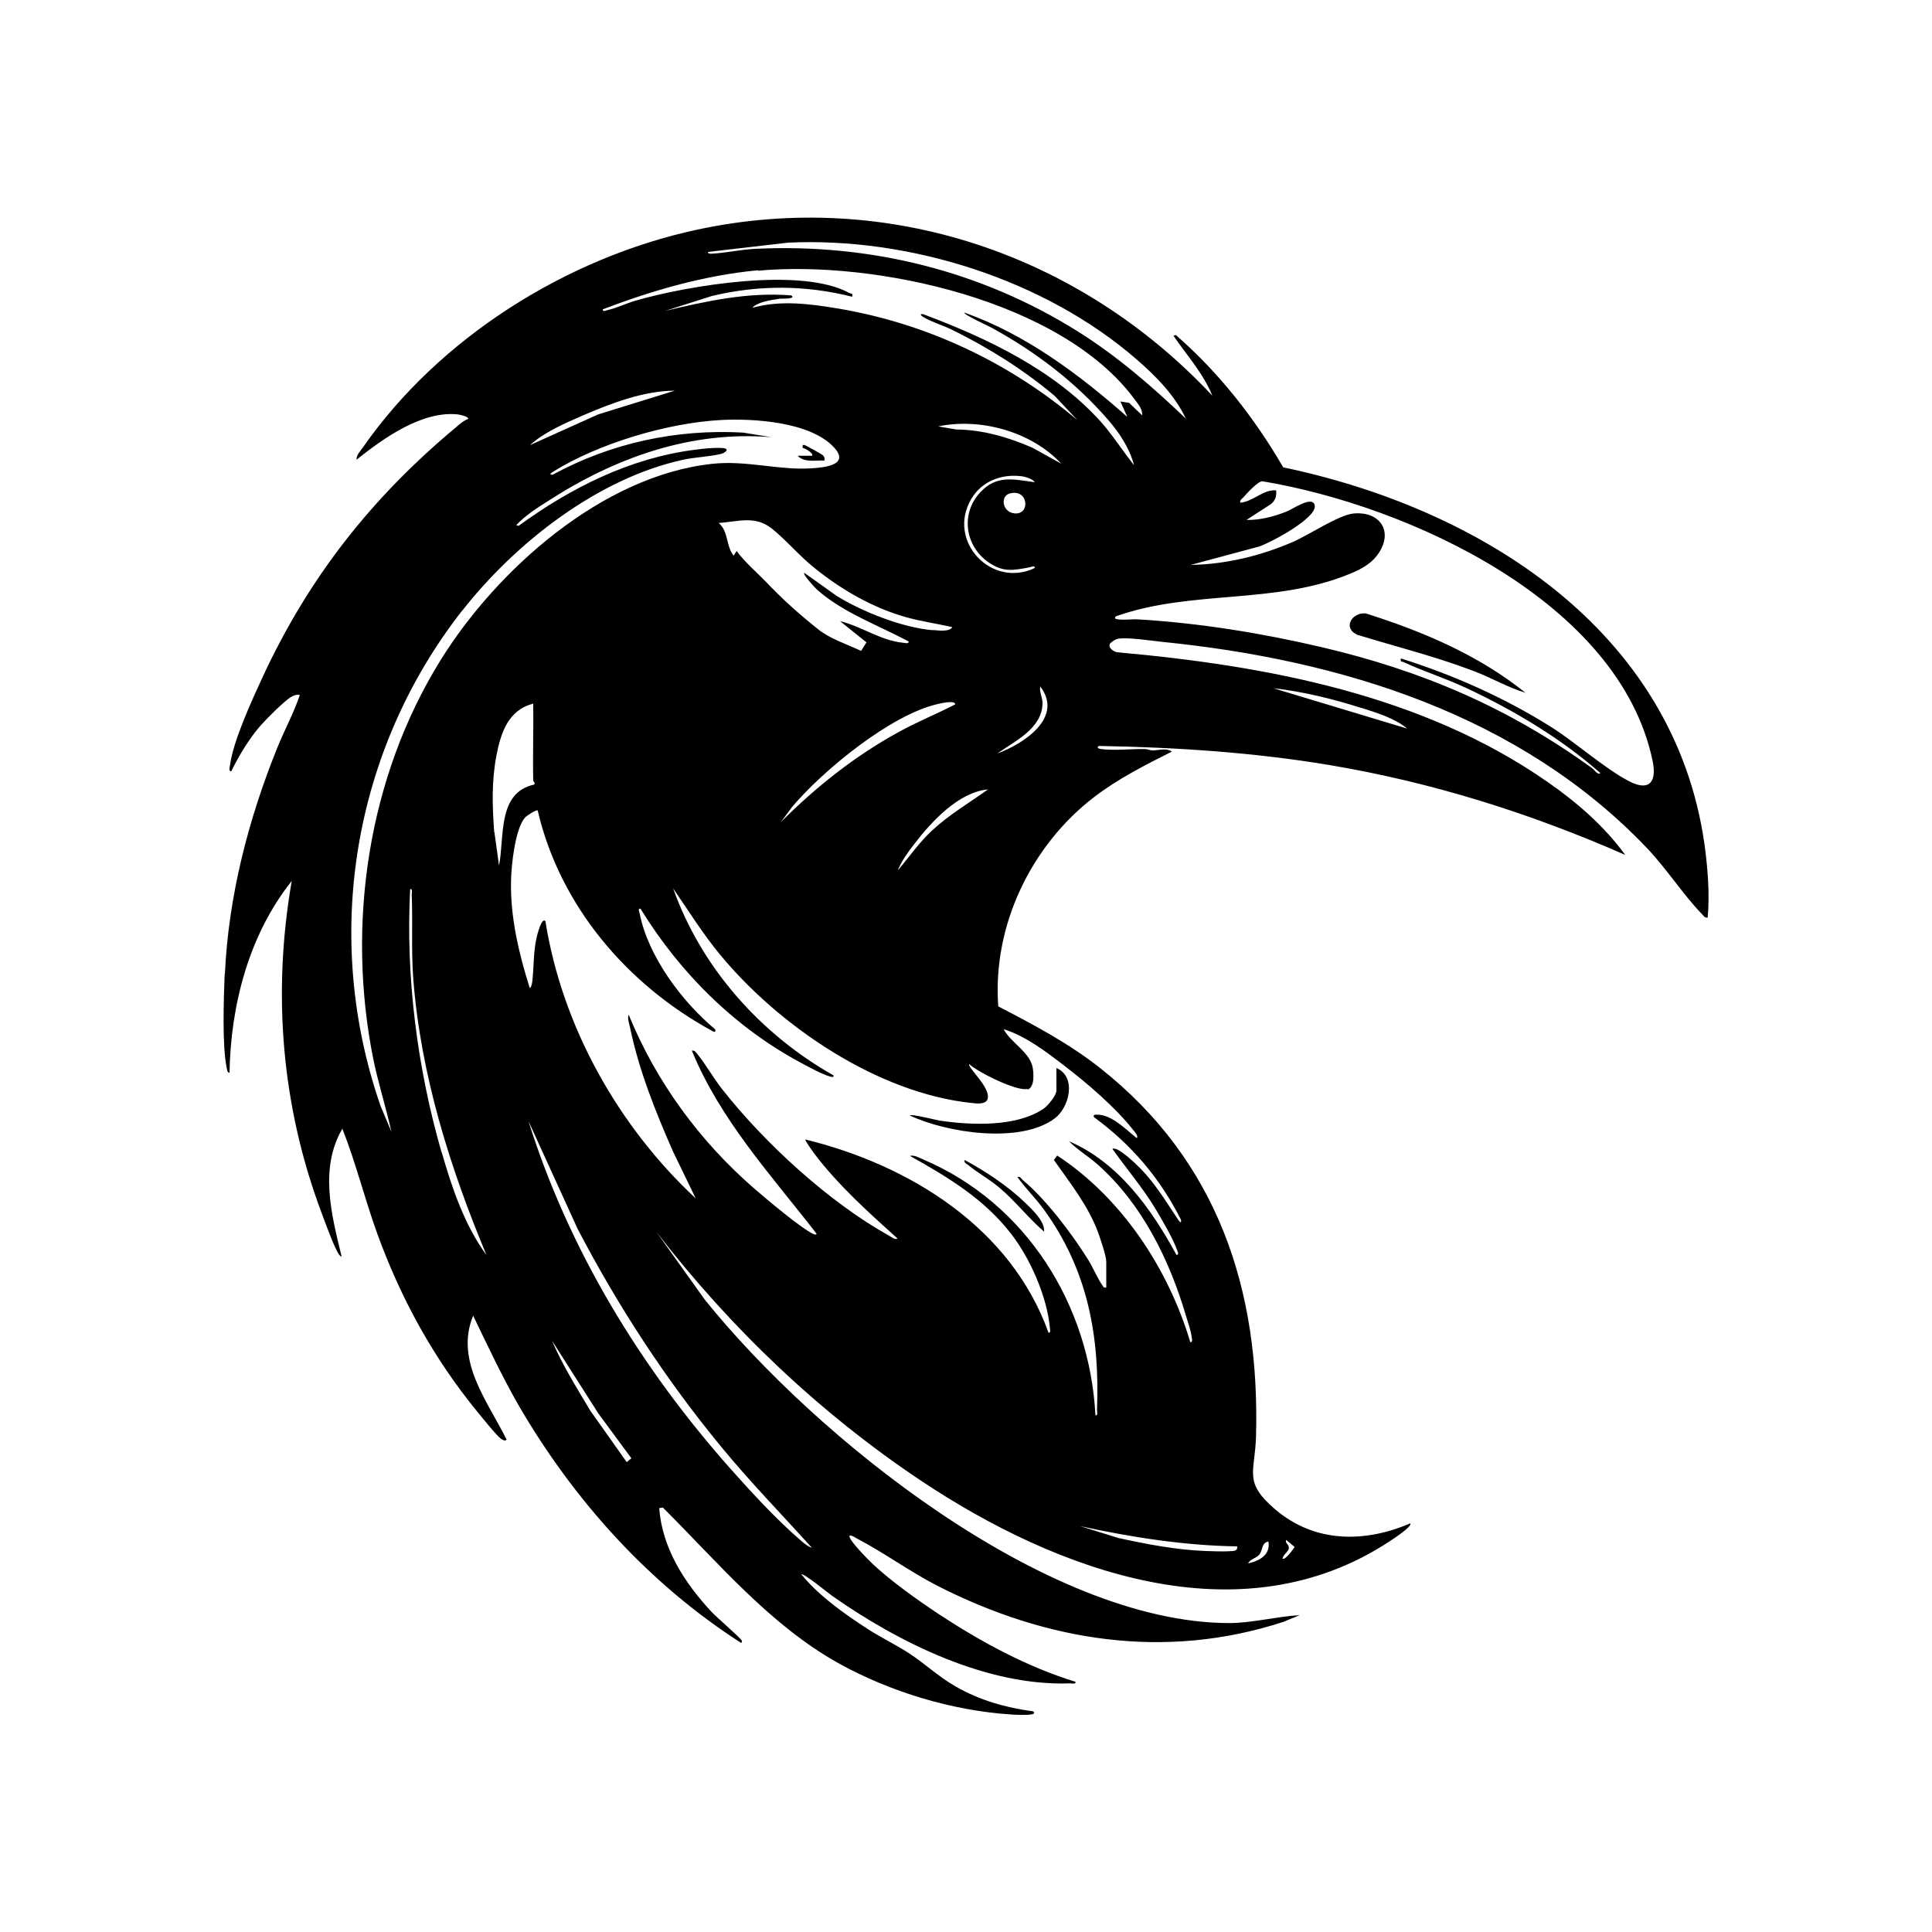 <?xml version="1.0" encoding="UTF-8"?> <svg xmlns="http://www.w3.org/2000/svg" id="Layer_1" width="1000" height="1000" version="1.1" viewBox="0 0 1000 1000"><path d="M116.3,504c-.5,12.5-1.4,37.5,1.1,49,.2.8.3,2.4,1.4,2.2.6-35.1,10.1-71.5,32.2-99.2-10.1,58.2-5.3,116.7,15.5,171.9,1.7,4.5,6.7,18.5,9.1,21.6.3.4,1,1.1,1.2.8-5.2-21.5-11.6-45.5.4-66.1,7,17.7,11.6,36.5,18.1,54.4,12.1,33.4,29.1,64.4,51.6,91.9,2.3,2.8,10.2,12.7,12.4,14.2.7.5,2.3,1.5,2.9.4-9.8-19.8-26.9-40.8-17.3-64.1,7.6,15.7,14.9,31.4,23.6,46.5,28.4,48.9,67.3,92.2,115,122.8.5.2.6-.8.4-1.2-.7-1.4-13.3-12.3-15.7-14.9-13.9-15-25.4-32.7-27-53.6l1.9-.3c28.5,28.4,55.5,60.9,91.1,80.7,26.6,14.7,58.5,24.4,89,26.4,2.6.2,8.1.4,10.4,0,1.1-.1,2.4-.5,1.2-1.6-14.2-1.9-27.6-5.7-40-12.8-8.9-5-16-11.9-24.5-17.4-6.6-4.3-14.1-7.9-20.8-12.2-12.2-7.9-25.6-17.3-34.7-28.5,1-.9,13.9,9.7,15.9,11.1,34.3,24.1,80.1,46.9,123.2,45.3,1,0,3,.6,2.8-.8-25.1-7.7-49-20.7-70.9-35.1-11.1-7.4-24.2-16.7-33.9-25.7-1.6-1.5-13.6-13.4-12.1-14.9,1.4-.1,2.5.9,3.7,1.5,14,7.3,27.3,17.1,41.7,24.5,56.5,28.8,117.9,38.7,179.3,18.6l8.2-3.4c-12.1.7-24.5,4.1-36.7,4.1-94.9-.3-214.2-96.5-271.2-167.4l-25-35c38.4,49.8,84.5,93.7,136.9,128.7,69.9,46.6,165.2,82.4,242.7,31.3,1.2-.8,12-7.8,10.5-9.2-23.7,10.2-49.5,10.1-69.8-7.2-16.6-14.2-10.6-18.8-10-37.5,2.2-76.3-19.8-142.9-80.7-191-16.2-12.8-34.4-22.4-52.7-31.9-3.1-41.6,16.9-83.3,49.7-108.4,12.4-9.5,26.3-16.5,40.2-23.5-3.3-2.1-7.2-.5-10.1-.6-1.3,0-2.6-.7-4-.7-7-.1-16,.9-22.6,0-1.2-.2-2.5-.6-1.2-1.6,40,.7,80,3.3,119.5,9.9,53,8.9,103.9,24.9,153,46.5-10.6-14.7-25.2-27.4-40.1-37.7-64.7-45.2-145.6-60.3-223-67.2-1.9-.5-4.9-2.4-3.4-4.7,1.5-1.2,2.8-2.2,4.8-2.4,4.5-.6,16.5,1.1,21.8,1.7,93,9.3,185.5,37.9,251.2,106.8,10.1,10.6,18.9,24.4,28.6,34.3.8.9,1.4,1.9,2.8,1.6,1.1-12.4,0-25.8-1.7-38.2-15.9-110.8-116.1-173.5-218-194.8-14.9-25.6-33.3-49.1-55.6-68.5l-1.2.4c6.9,10.1,15.5,19.6,20.1,31-68.3-73-167.8-107.2-266.8-85.9-67.4,14.5-133.3,55.9-172.8,112.6-1.1,1.6-3.7,4.3-3.3,6.4,13.8-11,33.8-25.4,52.4-23.4.9.1,6.1,1.2,5.2,2.4-2.1.7-4.3,2.6-6,4.1-43.7,36.4-76.3,77.7-100.3,129.5-5.4,11.7-15.2,33-16.8,45.3-.1.9-1,3.5.6,3.4,4-8.1,9.3-17,15.3-23.8,3-3.4,11.9-12.3,15.4-14.5,1.6-1,2.9-1.5,4.8-1.2-3.1,9.3-8,18.2-11.7,27.4-15,37.1-25.3,77-27.1,117.2ZM665.8,797.1l4.3,3.6c-.6,1-5,7.2-6.3,6,.3-1.9,3.1-3.6,3.3-5.3.2-2.1-2.3-2.8-1.3-4.4ZM704.7,366.4c7.8,2.5,17.4,5.4,23.6,10.7l-69.3-20.9c15.1,1.7,31.2,5.6,45.8,10.3ZM228.6,596.6c-12.6-43.6-18.7-91-16.3-136.4,1.4-.2.8,1.8.8,2.8.6,14.5-.3,29,.8,43.5,3.8,49.5,18.9,97.7,37.9,143.1-11.3-15.3-17.9-34.8-23.1-53ZM255.8,430.7c-1-13.5-1.4-26.5,1.2-39.9,2.3-11.7,6.1-23.3,19-26.6.2,13.3-.3,26.6,0,39.9,0,.3,1.2,1,.5,2-19.2,4.1-15.3,27.2-18.2,41.9l-2.4-17.3ZM324.4,756.8l-18.9-26.7c-7-11.8-14.4-23.5-19.8-36.2l24,37.7,17.1,23.2-2.4,2ZM373.5,749.1c14.8,18,31.1,34.7,46.7,52-2-.5-4.5-2.7-6-4-12.3-10.6-25.4-24.8-36.3-37.1-46.3-52.2-83.4-112.9-104.4-179.8l25.4,55.7c20.9,40.1,45.8,78.3,74.6,113.2ZM651.7,804.8c2.1-2.5,1.1-6.2,4.8-6.9,1.3,6.8-4.7,10.1-10.5,11.3,1.1-2.2,4.2-2.7,5.7-4.4ZM637.6,802.8c-3.7.4-9.8.1-13.7,0-15.1-.6-30.2-3.5-44.9-6.7l-20-6.2c26.7,5.8,54,10.1,81.4,10.5.2,2.1-1.2,2.3-2.8,2.5ZM531.8,564c3.9-1.2,3.3-8.9,2.6-12-1.8-7.7-11.5-12.6-14.9-19.3,11.4,3.6,21.6,11.4,31,18.6,12,9.2,26.6,21.6,35.9,33.4.7.9,3,3.2,2,4.4-5.3-4.2-12.3-11.5-19.4-12.1-1,0-3.5-.5-2.8,1.2,19.4,14.2,34.3,31.7,45.1,53.2.2,2.4-.9.7-1.5-.1-6.1-9.1-11.7-18.5-19.5-26.5-2-2-12.1-11.9-14.5-10.1,7.4,10.4,15.8,20.2,22.4,31.2,3.5,5.9,8.8,14.9,11.1,21.2.3.8,1.1,2.6-.4,2.4-12.8-23.7-30.1-47.9-55.6-58.8,4.4,4.5,10.1,7.8,14.9,12.1,22.8,20.2,37.2,49.4,45.7,78.4,1,3.3,2.5,7.5,2.9,10.8.1.8.7,2.9-.7,2.7-11.4-38.1-35.5-74.7-68.9-96.6l-1.7,2.3c8.4,12,17.8,23.7,22.9,37.6,1.2,3.3,4.2,12.1,4.2,15.1v13.3c-1.6.3-1.5-.5-2.2-1.4-2.6-3.8-4.8-9.3-7.5-13.5-8.3-13.2-21.5-30.7-33.5-40.7-.9-.8-1.3-2-2.8-1.6,4.2,5.9,9.3,10.8,13.6,16.7,22.8,31.3,29.1,65.6,27.6,103.9,0,1,.6,3-.8,2.8-3-57.2-35.8-109.7-89-132.4-1.9-.8-4.9-2.6-7-1.9,19.7,11,38.8,22.5,52.7,40.8,9.7,12.6,18.2,32.1,19.7,48,0,.9.7,2.9-.7,2.7-19.4-54.3-71.9-86.8-125.8-100-.5.4,3.9,6.3,4.5,7.2,12.3,16.3,28,30.4,43.1,44-1.1,1-3.2-.8-4.3-1.4-31.1-17.3-64.3-47.8-86.3-75.7-4.6-5.8-8.6-13-13-18.4-.8-.9-1.3-1.9-2.8-1.7,14.7,35.9,41.1,64.5,64.5,94.7.2.5-.7.6-1.2.4-6.1-2.5-25.1-18.6-31.1-23.8-28.2-24.5-50.7-55.2-64.9-89.9-.8,1.9.3,4.6.7,6.6,4.6,22.2,13.1,43.4,22.2,64.1l11.8,24.4c-40.1-37.4-69.1-88.9-77.8-143.5-1.9-2.2-4.1,6.7-4.3,7.4-1.9,7.7-1.6,14.3-2.3,21.9,0,1-.4,4.9-1.5,5.3-5.6-17.7-10.1-36.6-9.7-55.3.1-7.9,2.1-27.2,7.3-33,.7-.8,5.8-4.2,6.5-3.6,11.5,49.4,46.3,90.1,90.3,114.1,1.3.7,1.9.8,1.6-.8-17.1-14.2-34.8-37.8-39.1-60-.2-.8-1.1-2.6.4-2.5,20.4,33.3,49.1,61.8,83.8,80.2,4,2.1,10.1,5.5,14.3,6.7.8.2,2.1.7,1.8-.6-37.7-21.3-68.4-55.7-83-96.8,7.9,11.5,15.3,23.4,24.2,34.2,30.5,37,81.6,71.8,130.3,76.9,2.5.3,7.4.9,8.3-2.1,1.7-5.9-10.8-16.6-9.5-18,4.5,4.2,24.8,14.3,30.1,12.8ZM507.3,254.9c-10.2,11-7.8,27.7,4.3,36.1,7.7,5.4,12.9,4.2,21.5,2.6.8-.2,2.6-1.1,2.5.4-22.4,10.7-45.7-13.9-32.9-35.7,5.4-9.2,15.6-13.1,26-11.8,1.9.2,5.9,1.4,6.9,3.1-11-1.5-19.8-3.9-28.2,5.2ZM524.9,265.7c-6.2-.8-7.1-8.8-2.5-10.2,10-3,11.2,11.3,2.5,10.2ZM511.4,408.6c-9.8,7-20.2,13.1-29,21.3-6.7,6.2-11.8,13.7-17.7,20.6,1.8-4.7,5.4-9.6,8.5-13.6,8.9-11.6,22.9-26.9,38.2-28.3ZM465.7,378.6c-22.8,12.4-43.3,28.6-61.5,46.9l6-8.1c16.1-18.9,50.9-47.5,75.2-53,1.4-.3,9.1-2.2,9,.2-9.5,4.9-19.4,8.9-28.7,14ZM482.9,326.2c-15.7-1.3-36.5-9.5-49.9-17.8l-16.7-11.9c-.9.9,5.4,7.5,6.4,8.5,13,11.8,32.2,18.8,47.6,27,.2,1.4-1.8.8-2.7.7-11.8-1.1-21.4-8.4-32.8-11.2l13.7,11-2.8,4.4c-7.4-3.5-16.1-6.2-22.5-11.4-10.2-8.2-17.6-14.8-26.6-24.2-5.1-5.3-10.9-10.1-15.3-16.1l-1.6,2.4c-4.1-5.3-2.5-12.4-7.7-16.9,10.1-.7,18.7-4,27.4,2.8,7.3,5.8,14.5,14.4,22.2,20.5,13.6,11,29.6,20.3,46.5,25.2,8.2,2.4,16.5,3.5,24.8,5.4-1.5,2.6-7.2,1.7-10,1.5ZM516.2,390c9.2-6.5,23.4-13,23.4-26.2,0-2.7-1.7-5.7-1.2-8.5,12.4,16.1-8.7,29.8-22.2,34.7ZM534.5,231.8c-12.5-5.5-25.9-9.4-39.6-9.5l-9.3-1.6c22-4.6,48.4,2.8,63.7,19.3l-14.8-8.2ZM650.8,283.2c5.9-1.7,31-15,29.7-21.6-1-5.4-11.6,2-14.4,3.1-6.5,2.6-13.9,4.6-20.9,4.4l12.5-8.1c2.4-1.8,3.2-4.3,2.8-7.2-6.8-.5-11.6,5.7-18.5,6.4-.4-1.5.8-1.9,1.6-2.8,1.7-2,7.6-8.4,9.8-8.3,75.2,12.5,184.8,62.1,202,144.8,2.2,10.5-1.5,16-12.1,10.5-12.6-6.5-27.6-20-40.4-28.1-24.2-15.2-50.5-26.9-77.8-35.5-.4,2.1.4,1.4,1.6,2,10.2,4.7,21.5,8.3,32,13.2,24.8,11.6,49,26,69.6,44.1-1.2,1.3-2.8-1.4-4.1-2.4-43.3-31.4-88.2-50.6-140.4-62.8-30.8-7.2-62.9-12.4-94.5-14.3-3.4-.2-7.3.4-10.5,0-1.1-.1-2.4-.5-1.2-1.6,39.1-13.9,82.3-5.9,121.1-22,6.1-2.5,11.6-5.4,15.3-11.3,7.1-11.5-.4-21.2-13.5-19.9-7.5.7-23.2,11.2-31.3,14.7-16.7,7.2-34.7,11.6-52.9,11.9l34.6-9.3ZM407.8,125.6c63-3,133,19.1,180.6,60.5,10,8.7,19.7,18.5,25.4,30.6-17.3-16.6-35.6-32.4-56-45.2-50.1-31.4-107.7-45.6-166.9-42.7-6.9.3-14.2,1.9-20.9,2.4-.9,0-3.7.6-3.6-.8l41.5-4.8ZM392.5,140.1c60.2-5.5,156.8,15.2,194.7,66.5,1.9,2.6,4.2,5,4,8.4l-6.8-6.5-4.5-.7,3.6,8c-25-22.1-52.7-42.8-84.3-54-1,.8,13.2,7.3,14.2,7.9,22.6,12.4,42.9,27.8,59.9,47.3,6,6.9,11.3,14.8,13.7,23.8-5.9-7.4-11-15.5-17.3-22.6-24.2-26.8-58.6-43.1-91.9-55.6-2.3-.2-.7,1,.1,1.5,4.1,2.5,10.5,4.4,15.1,6.7,18.9,9.3,36.8,20.6,52.9,34.1l11.7,12.5c-35.5-30-78.4-50.2-124.4-57.8-14.4-2.4-29.4-4.3-43.7-.3.8-1.3,4-2.6,5.5-3,2.7-.8,5.9-1.3,8.7-1.7.7-.1,8.6.3,5.9-1.7-22.6-1.8-43.6,2.9-65.3,8l24.2-7.7c24.3-5.8,48.4-5.7,72.6.4.4-2.1-.4-1.4-1.6-2-25-13.6-83.5-3.8-110.5,4-4.7,1.4-9.8,3.8-14.5,4.9-.8.2-2.6,1.1-2.5-.4,25.7-9.8,52.6-17.6,80.2-20.2ZM302,214.9c14.7-6.3,31.2-12.6,47.3-12.7l-39.7,12.3-35.3,15.9c7.5-6.8,18.3-11.4,27.7-15.5ZM239.4,315.9c27.4-34.9,69.9-68.2,114-77.9,6.4-1.4,13.7-1.6,19.6-3,2.2-.5,5.2-2.7,1-3.1-4.7-.3-9.8.3-14.4.9-33.6,4.3-64.2,19.7-91.2,39.4l-1.2-.4c4.9-5.2,11-9,17-12.8,34.4-22.2,73.6-36.2,115.2-32.7l-14.9-2.4c-34.4-1.9-68.3,5.4-98.4,21.8-2.3.2-.7-1,.1-1.5,23.6-14.7,59.2-25.3,86.9-26.8,16.8-.9,46.3.9,58.5,14.1,8.6,9.2-4.9,10.5-11.7,10.9-17,1.1-33.7-4.3-51.5-2.3-56.7,6.2-111.3,54.8-140.3,101.5-37.7,60.7-48.9,136.6-34.9,206.5,2.6,12.7,6.6,25.1,9.4,37.7l-5.6-13.3c-30.4-87.5-14.5-184.1,42.4-256.7Z"></path><path d="M486.2,580c-1.3-.2-15.1-3.7-15.2-2.6,19.1,9,57.1,14.8,74.9,1.5,7.6-5.6,11.5-21.6.9-26.1v11.7c0,2.5-4.5,7.9-6.7,9.4-14.2,9.6-37.7,8.5-53.9,6.1Z"></path><path d="M501.1,603c4.7,3.9,10.9,7.3,15.9,11.5,8.4,7,15.1,15.8,23.4,23,.5-5.3-6-11.3-9.7-14.9-9-8.7-20.5-16.3-31.4-22.2-.4,1.7.9,1.8,1.8,2.6Z"></path><path d="M702.3,328.5c20.2,6.2,41.1,11.4,60.9,19,8.9,3.4,17.2,8.3,26.4,11.1-24.2-19.5-53.2-31.8-82.7-41.1-6.9-.7-12.2,7.3-4.5,11Z"></path><path d="M413,236c3.3,3.6,9.4,2.1,13.7,2.4.2-1.4.1-1.8-.8-2.8-.4-.4-8.7-5-9.3-5.2-1.5-.4-1.2.4-1.1,1.5,1.1-.1,6,3,4.8,4h-7.3Z"></path></svg> 